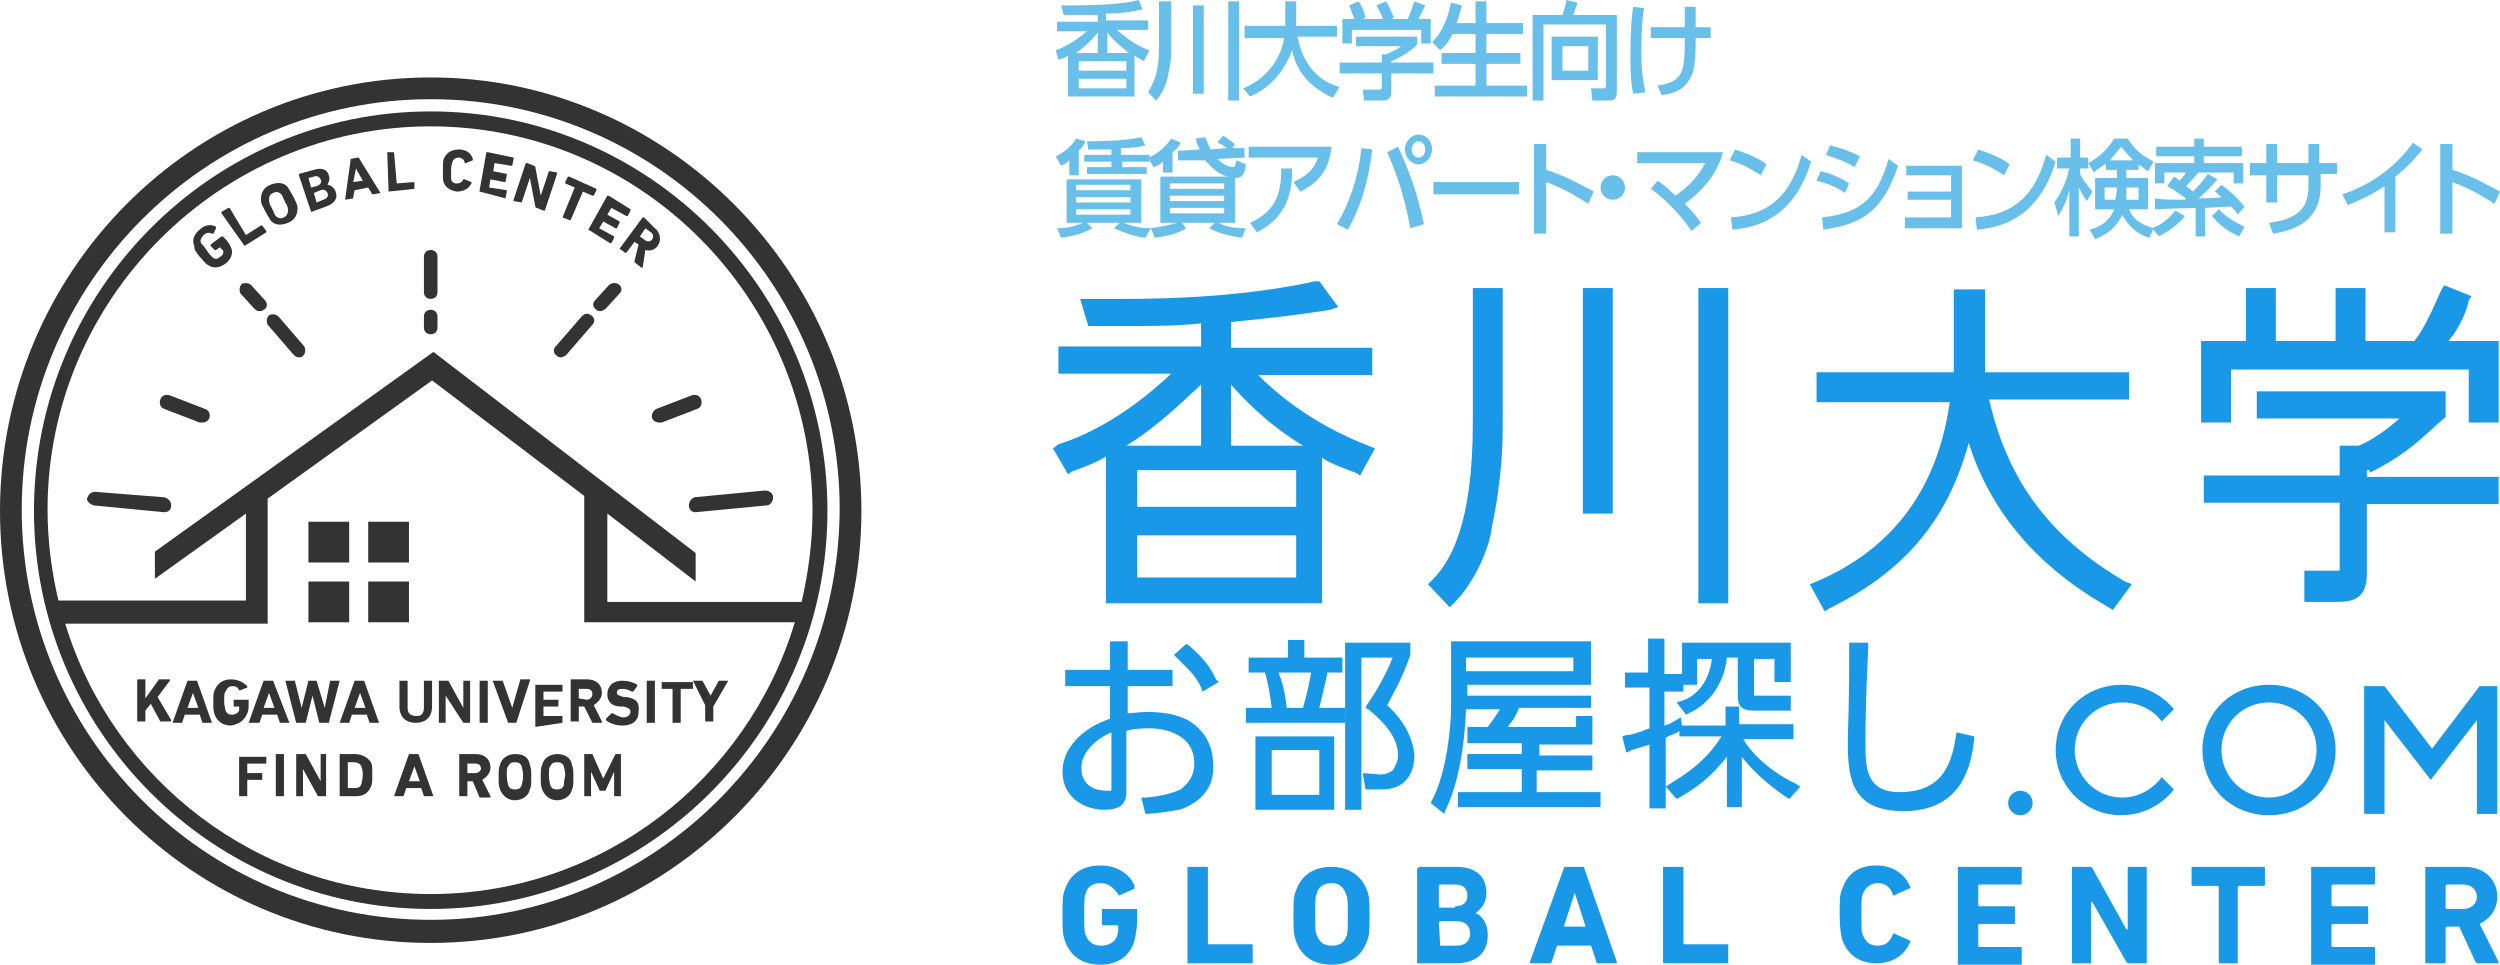 <?xml version="1.0" encoding="utf-8"?>
<!-- Generator: Adobe Illustrator 24.0.3, SVG Export Plug-In . SVG Version: 6.00 Build 0)  -->
<svg version="1.1" id="レイヤー_1" xmlns="http://www.w3.org/2000/svg" xmlns:xlink="http://www.w3.org/1999/xlink" x="0px"
	 y="0px" viewBox="0 0 184 71" style="enable-background:new 0 0 184 71;" xml:space="preserve">
<style type="text/css">
	.st0{fill:#1898E6;}
	.st1{fill:#333333;}
	.st2{fill:#67BFEA;}
</style>
<g>
	<g>
		<g>
			<path class="st0" d="M92.6,27.6h8.4v-2H90.6v-1.9c3.1-0.3,5.5-0.6,7.3-0.9l0.6-0.2l-1.4-1.9h-0.3c-5,1.1-10.3,1.3-14.2,1.3
				c-0.9,0-1.6,0-2.3,0h-0.8l0.6,2h0.8c0.6,0,0.9,0,1.6,0c2,0,4.1,0,5.9-0.2v1.7H77.9v2h8.3c-3.6,3.4-6.7,4.7-8.3,5.2L77.5,33
				l1.1,1.9l0.3-0.2c0.8-0.3,1.7-0.6,2.5-1.1v10.8h15.9V33.7c0.8,0.5,1.7,0.8,2.5,1.1l0.3,0.2l1.1-2l-0.5-0.2
				C96.3,31.1,93.7,28.7,92.6,27.6z M82.9,32.8c2.3-1.4,4.2-3.3,5.5-4.5v4.5L82.9,32.8z M95.4,39.4v3.1H83.7v-3.1H95.4z M83.7,37.3
				v-2.7h11.7v2.7H83.7z M90.6,32.8v-4.5c0.8,0.9,2.5,2.8,5.3,4.5L90.6,32.8z"/>
		</g>
		<g>
			<path class="st0" d="M108.4,31.1c0,7.4-1.6,10.2-3,11.6l-0.3,0.3l1.6,1.7l0.3-0.3c1.7-1.7,2.7-4.4,2.8-5.6
				c0.8-3.8,0.8-6.4,0.8-7.7v-9.9h-2.2V31.1z"/>
		</g>
		<g>
			<rect x="116.5" y="21.2" class="st0" width="2.2" height="16.6"/>
		</g>
		<g>
			<rect x="125" y="21.2" class="st0" width="2.2" height="23.2"/>
		</g>
		<g>
			<path class="st0" d="M146.4,29.4h10.3v-2h-10.6v-6.1h-2.3v6.1h-10.1v2.2h9.8c-0.9,6.4-4.2,10.8-9.8,13.2l-0.5,0.2l1.1,2l0.3-0.2
				c5.5-2.7,8.7-6.4,10.3-12.2c2.2,7,7.5,10.5,10.3,12.1l0.3,0.2l1.4-1.9l-0.5-0.2C151.1,39.7,147.8,35.6,146.4,29.4z"/>
		</g>
		<g>
			<path class="st0" d="M181.7,22.1l0.2-0.3l-2-0.8l-0.2,0.3c-0.5,1.1-1.2,2.8-2,3.8h-3.6v-3.9h-2.2v3.9h-4.4v-3.9h-2.2v3.9h-3.3v6
				h2.2v-3.9h17.5v3.9h2.2v-6h-3.7C181,24.2,181.6,22.8,181.7,22.1z"/>
		</g>
		<g>
			<path class="st0" d="M174.4,34.8c2.2-1.1,3.3-2,5-3.6l0.6-0.5v-1.9h-13.9v2h10.5c-0.9,0.8-2,1.6-3,2h-1.4v2.2h-10v2h10v4.7
				c0,0.2,0,0.3,0,0.3s-0.3,0-0.6,0h-2v2.3h2.3c0.9,0,2.3,0,2.3-2v-5.2h9.7v-2h-9.7v-0.5H174.4z"/>
		</g>
		<g>
			<path class="st0" d="M88,53.4c-0.8-0.7-2.1-1-3.5-1c-0.7,0-1.2,0.1-1.5,0.1v-2h3.3v-1.2H83v-2.1h-1.3v2.1h-3.3v1.2h3.3v2.4
				c-2.1,0.7-3.5,2.2-3.5,3.9c0,1.9,1.6,2.8,3.1,2.8c1.1,0,1.6-0.4,1.6-1.3v-4.5c0.3-0.1,0.8-0.2,1.7-0.2c0.2,0,3.3,0,3.3,2.6
				c0,1.2-0.8,1.7-1,1.9c-0.7,0.3-1.4,0.5-2.6,0.6h-0.3l0.3,1.2h0.2c1.2-0.1,1.7-0.2,2.2-0.3h0.1c0.9-0.3,2.5-1.1,2.5-3.1
				C89.3,55,88.8,54.1,88,53.4z M81.8,53.9v4.2c0,0.1,0,0.1-0.3,0.1c-1.4,0-1.9-0.8-1.9-1.6C79.5,55.5,80.6,54.4,81.8,53.9z"/>
		</g>
		<g>
			<path class="st0" d="M87.5,47.5l-0.2-0.1l-0.9,0.8l0.2,0.2c0.8,0.8,1.4,1.3,1.8,2.2l0.1,0.3l1.2-0.7L89.5,50
				C89,48.9,88.4,48.3,87.5,47.5z"/>
		</g>
		<g>
			<path class="st0" d="M102.1,51.9c0.3-0.6,1.1-1.9,1.7-3.7v-0.9H99v12.3h1.2V48.4h2.3c-0.6,1.5-1.3,2.6-1.9,3.5l-0.1,0.2l0.2,0.1
				c1,0.8,2.2,2,2.2,3.4c0,0.4-0.2,0.8-0.4,1.1c-0.3,0.2-0.5,0.3-0.9,0.3l-1.3-0.1l0.2,1.2h1.2c2.3,0,2.4-2,2.4-2.5
				C104,54.3,103.3,53,102.1,51.9z"/>
		</g>
		<g>
			<path class="st0" d="M97.7,49.5h1.1v-1.1H96v-1.3h-1.2v1.3h-2.9v1.1h1.2c0.3,1,0.4,1.9,0.5,2.6h-1.9v1.1h7.3v-1.1h-1.9
				C97.4,50.8,97.6,50.1,97.7,49.5z M94.1,49.5h2.4c-0.1,0.6-0.3,1.6-0.6,2.6h-1.2C94.6,50.9,94.3,50,94.1,49.5z"/>
		</g>
		<g>
			<path class="st0" d="M92.4,59.6h5.8v-5.4h-5.8V59.6z M97.1,55.2v3.3h-3.5v-3.3H97.1z"/>
		</g>
		<g>
			<path class="st0" d="M113.3,56.7h3.9v-1.1h-3.9v-0.8h3.9v-2.1H116v0.8h-5c0-0.1,0.1-0.1,0.1-0.2c0.3-0.3,0.5-0.7,0.7-1.2h5.3
				v-0.9h-9.1v-0.8h9.1v-3.2h-10.3V52c0,1.4-0.3,4.8-1.4,6.9l-0.1,0.2l1,0.8l0.1-0.3c0.9-1.8,1.4-4.6,1.5-7.4h2.5
				c-0.2,0.3-0.5,0.8-0.9,1.3H108v1.2h4v0.8h-4v1.1h4v1.7h-4.7v1.1h10.5v-1.1h-4.7v-1.6H113.3z M107.9,49.4v-1h7.9v1H107.9z"/>
		</g>
		<g>
			<path class="st0" d="M128.3,54.4h3.7v-1.1h-4V52H127v1.4h-3.2l-0.1-0.6l-0.5,0.3c-0.2,0.1-0.3,0.2-0.7,0.3v-2.5h1.4v-0.5h1v-1.9
				h1.1c-0.3,2.3-1.8,3-2.3,3.1l-0.3,0.1l0.7,0.9l0.2-0.1c2.1-1,2.7-3,2.8-4.1h0.8v2.9c0,1,0.8,1,1.2,1h2.7v-1.1h-2.5
				c-0.1,0-0.2,0-0.2,0s0-0.1,0-0.2v-2.5h1.5v1.7h1.2v-2.9h-8v2.3h-1.3V47h-1.2v2.5h-1.7v1.1h1.8v3c-1,0.4-1.4,0.5-1.7,0.5l-0.3,0.1
				l0.3,1.2l0.4-0.2c0.3-0.1,0.7-0.2,1.3-0.4v4.7h1.2v-5.2c0.5-0.3,0.8-0.3,1-0.5v0.4h3.1c-1.3,2.1-3.2,3.1-3.8,3.5l-0.3,0.2
				l0.8,0.9l0.2-0.1c1.4-0.8,2.4-1.6,3.5-3v3.7h1.1v-3.7c0.6,0.8,1.7,1.9,3.3,3l0.2,0.1l0.8-0.9l-0.3-0.2
				C129.9,56.6,128.7,55.1,128.3,54.4z"/>
		</g>
		<g>
			<path class="st0" d="M144,53.9c-0.3,2-0.8,4.4-4.2,4.4c-2.5,0-2.5-1.9-2.5-3.6c0-1.1,0-2.8,0.2-7.1v-0.3h-1.4v0.3
				c0,0.3,0,1.1,0,1.9c0,1.7-0.1,4.5-0.1,5.2c0,2.6,0.3,5,4.1,5c4.4,0,5-3.5,5.2-5.3v-0.2L144,53.9L144,53.9z"/>
		</g>
		<g>
			<g>
				<path class="st0" d="M147.8,59.1c0-0.5,0.4-0.9,0.9-0.9c0.5,0,0.9,0.4,0.9,0.9s-0.4,0.9-0.9,0.9C148.2,60,147.8,59.6,147.8,59.1
					z"/>
			</g>
			<g>
				<path class="st0" d="M151.3,55.2c0-2.7,2.1-4.8,4.9-4.8c2.5,0,3.8,1.8,3.8,1.8l-0.9,0.9c0,0-0.9-1.4-2.9-1.4
					c-1.9,0-3.5,1.5-3.5,3.5c0,1.9,1.5,3.5,3.5,3.5c1.9,0,2.9-1.5,2.9-1.5l0.9,0.9c0,0-1.3,1.9-3.9,1.9
					C153.5,60,151.3,57.9,151.3,55.2z"/>
			</g>
			<g>
				<path class="st0" d="M162.1,55.2c0-2.7,2.1-4.8,4.9-4.8s4.9,2.1,4.9,4.8S169.8,60,167,60S162.1,57.9,162.1,55.2z M170.5,55.2
					c0-1.9-1.5-3.5-3.5-3.5c-1.9,0-3.5,1.5-3.5,3.5c0,1.9,1.5,3.5,3.5,3.5C168.9,58.7,170.5,57.1,170.5,55.2z"/>
			</g>
			<g>
				<path class="st0" d="M174.2,50.5h1.3l3.5,4.6l3.5-4.6h1.3v9.4h-1.5V53l-3.4,4.4l-3.4-4.4v6.9h-1.5V50.5z"/>
			</g>
		</g>
	</g>
	<g>
		<g>
			<path class="st0" d="M78.2,67.3c0-1.1,0-1.4,0.2-1.9c0.4-1.1,1.3-1.7,2.6-1.7c1.3,0,2.2,0.7,2.5,1.5c0,0.1,0,0.1,0,0.2l-1.1,0.5
				c-0.1,0-0.1,0-0.1-0.1C81.9,65.3,81.6,65,81,65c-0.6,0-1,0.3-1.1,0.8c-0.1,0.2-0.1,0.6-0.1,1.5s0,1.3,0.1,1.5
				c0.2,0.5,0.5,0.8,1.2,0.8c0.5,0,1-0.3,1.1-0.7c0.1-0.2,0.1-0.4,0.1-0.7c0,0,0-0.1-0.1-0.1h-1c-0.1,0-0.1,0-0.1-0.1v-1
				c0-0.1,0-0.1,0.1-0.1h2.4c0.1,0,0.1,0,0.1,0.1v0.6c0,0.6-0.1,1.2-0.2,1.6C83.2,70.4,82.2,71,81,71c-1.3,0-2.2-0.6-2.6-1.7
				C78.2,68.8,78.2,68.4,78.2,67.3z"/>
		</g>
		<g>
			<path class="st0" d="M87.4,63.9c0-0.1,0-0.1,0.1-0.1h1.3c0.1,0,0.1,0,0.1,0.1v5.5c0,0,0,0.1,0.1,0.1h3.1c0.1,0,0.1,0,0.1,0.1v1.2
				c0,0.1,0,0.1-0.1,0.1h-4.6c-0.1,0-0.1,0-0.1-0.1V63.9z"/>
		</g>
		<g>
			<path class="st0" d="M95.4,69.3c-0.2-0.5-0.2-0.9-0.2-1.9c0-1.1,0-1.4,0.2-1.9c0.4-1.1,1.3-1.7,2.6-1.7c1.2,0,2.2,0.6,2.6,1.7
				c0.2,0.5,0.2,0.9,0.2,1.9c0,1.1,0,1.4-0.2,1.9c-0.4,1.1-1.3,1.7-2.6,1.7C96.7,71,95.8,70.4,95.4,69.3z M99.1,68.9
				c0.1-0.2,0.1-0.6,0.1-1.5s0-1.3-0.1-1.5C98.9,65.3,98.6,65,98,65c-0.6,0-1,0.3-1.1,0.8c-0.1,0.2-0.1,0.6-0.1,1.5s0,1.3,0.1,1.5
				c0.2,0.5,0.5,0.8,1.1,0.8C98.6,69.6,98.9,69.4,99.1,68.9z"/>
		</g>
		<g>
			<path class="st0" d="M104.4,63.9c0-0.1,0-0.1,0.1-0.1h2.7c1.5,0,2.2,0.8,2.2,1.9c0,0.8-0.4,1.2-0.8,1.5v0
				c0.5,0.2,0.9,0.8,0.9,1.6c0,1.4-0.9,2.1-2.4,2.1h-2.7c-0.1,0-0.1,0-0.1-0.1V63.9z M107.1,66.7c0.6,0,0.9-0.3,0.9-0.8
				s-0.3-0.8-0.9-0.8H106c0,0-0.1,0-0.1,0.1v1.5c0,0,0,0.1,0.1,0.1H107.1z M106,69.6h1.2c0.6,0,1-0.3,1-0.9c0-0.5-0.3-0.9-1-0.9H106
				c0,0-0.1,0-0.1,0.1L106,69.6C106,69.6,106,69.6,106,69.6z"/>
		</g>
		<g>
			<path class="st0" d="M115.1,63.9c0-0.1,0.1-0.1,0.1-0.1h1.3c0.1,0,0.1,0,0.1,0.1l2.4,6.9c0,0.1,0,0.1-0.1,0.1h-1.3
				c-0.1,0-0.1,0-0.1-0.1l-0.4-1.2h-2.5l-0.4,1.2c0,0.1-0.1,0.1-0.1,0.1h-1.4c-0.1,0-0.1,0-0.1-0.1L115.1,63.9z M116.7,68.2
				l-0.8-2.5h0l-0.8,2.5H116.7z"/>
		</g>
		<g>
			<path class="st0" d="M122.4,63.9c0-0.1,0-0.1,0.1-0.1h1.3c0.1,0,0.1,0,0.1,0.1v5.5c0,0,0,0.1,0.1,0.1h3.1c0.1,0,0.1,0,0.1,0.1
				v1.2c0,0.1,0,0.1-0.1,0.1h-4.6c-0.1,0-0.1,0-0.1-0.1V63.9z"/>
		</g>
		<g>
			<path class="st0" d="M135.4,67.3c0-1.1,0-1.5,0.2-1.9c0.4-1.2,1.3-1.7,2.5-1.7c1.2,0,2.1,0.6,2.5,1.6c0,0.1,0,0.1-0.1,0.1
				l-1.1,0.5c-0.1,0-0.1,0-0.1-0.1c-0.2-0.5-0.5-0.8-1.1-0.8c-0.5,0-0.9,0.3-1.1,0.8c-0.1,0.3-0.1,0.5-0.1,1.5c0,1,0,1.3,0.1,1.5
				c0.2,0.5,0.5,0.8,1.1,0.8c0.6,0,0.9-0.3,1.1-0.8c0-0.1,0.1-0.1,0.1-0.1l1.1,0.5c0.1,0,0.1,0.1,0.1,0.1c-0.4,1-1.3,1.6-2.5,1.6
				c-1.2,0-2.1-0.6-2.5-1.7C135.5,68.8,135.4,68.4,135.4,67.3z"/>
		</g>
		<g>
			<path class="st0" d="M144.1,63.9c0-0.1,0-0.1,0.1-0.1h4.5c0.1,0,0.1,0,0.1,0.1V65c0,0.1,0,0.1-0.1,0.1h-3c0,0-0.1,0-0.1,0.1v1.4
				c0,0,0,0.1,0.1,0.1h2.5c0.1,0,0.1,0,0.1,0.1v1.1c0,0.1,0,0.1-0.1,0.1h-2.5c0,0-0.1,0-0.1,0.1v1.5c0,0,0,0.1,0.1,0.1h3
				c0.1,0,0.1,0,0.1,0.1v1.1c0,0.1,0,0.1-0.1,0.1h-4.5c-0.1,0-0.1,0-0.1-0.1V63.9z"/>
		</g>
		<g>
			<path class="st0" d="M152.5,63.9c0-0.1,0-0.1,0.1-0.1h1.2c0.1,0,0.1,0,0.2,0.1l2.5,4.5h0.1v-4.5c0-0.1,0-0.1,0.1-0.1h1.2
				c0.1,0,0.1,0,0.1,0.1v6.9c0,0.1,0,0.1-0.1,0.1h-1.2c-0.1,0-0.1,0-0.2-0.1l-2.5-4.4h-0.1v4.4c0,0.1,0,0.1-0.1,0.1h-1.2
				c-0.1,0-0.1,0-0.1-0.1V63.9z"/>
		</g>
		<g>
			<path class="st0" d="M163.4,70.9c-0.1,0-0.1,0-0.1-0.1v-5.5c0,0,0-0.1-0.1-0.1h-1.8c-0.1,0-0.1,0-0.1-0.1v-1.2
				c0-0.1,0-0.1,0.1-0.1h5.2c0.1,0,0.1,0,0.1,0.1v1.2c0,0.1,0,0.1-0.1,0.1h-1.8c0,0-0.1,0-0.1,0.1v5.5c0,0.1,0,0.1-0.1,0.1H163.4z"
				/>
		</g>
		<g>
			<path class="st0" d="M170.1,63.9c0-0.1,0-0.1,0.1-0.1h4.5c0.1,0,0.1,0,0.1,0.1V65c0,0.1,0,0.1-0.1,0.1h-3c0,0-0.1,0-0.1,0.1v1.4
				c0,0,0,0.1,0.1,0.1h2.5c0.1,0,0.1,0,0.1,0.1v1.1c0,0.1,0,0.1-0.1,0.1h-2.5c0,0-0.1,0-0.1,0.1v1.5c0,0,0,0.1,0.1,0.1h3
				c0.1,0,0.1,0,0.1,0.1v1.1c0,0.1,0,0.1-0.1,0.1h-4.5c-0.1,0-0.1,0-0.1-0.1V63.9z"/>
		</g>
		<g>
			<path class="st0" d="M182.4,70.9c-0.1,0-0.1,0-0.2-0.1l-1.2-2.6h-0.9c0,0-0.1,0-0.1,0.1v2.5c0,0.1,0,0.1-0.1,0.1h-1.3
				c-0.1,0-0.1,0-0.1-0.1v-6.9c0-0.1,0-0.1,0.1-0.1h2.8c1.4,0,2.4,0.9,2.4,2.2c0,0.9-0.5,1.6-1.3,2l1.4,2.8c0,0.1,0,0.1-0.1,0.1
				H182.4z M182.3,66c0-0.5-0.4-0.9-1-0.9h-1.2c0,0-0.1,0-0.1,0.1v1.6c0,0,0,0.1,0.1,0.1h1.2C181.9,66.9,182.3,66.5,182.3,66z"/>
		</g>
	</g>
	<g>
		<g>
			<g>
				<rect x="22.7" y="38.4" class="st1" width="3" height="3"/>
			</g>
			<g>
				<rect x="27.1" y="38.4" class="st1" width="3" height="3"/>
			</g>
			<g>
				<rect x="22.7" y="42.8" class="st1" width="3" height="3"/>
			</g>
			<g>
				<rect x="27.1" y="42.8" class="st1" width="3" height="3"/>
			</g>
			<g>
				<path class="st1" d="M31.7,5.7C14.2,5.7,0,20,0,37.6s14.2,31.8,31.7,31.8c17.5,0,31.7-14.3,31.7-31.8S49.1,5.7,31.7,5.7z
					 M31.7,67.7c-16.6,0-30.1-13.5-30.1-30.2c0-16.6,13.5-30.2,30.1-30.2c16.6,0,30.1,13.5,30.1,30.2C61.7,54.2,48.2,67.7,31.7,67.7
					z"/>
			</g>
			<g>
				<path class="st1" d="M14.7,18.9c0.3,0.3,0.4,0.5,0.6,0.6c0.4,0.3,0.9,0.2,1.3-0.1c0.4-0.3,0.6-0.8,0.4-1.2
					c-0.1-0.2-0.2-0.4-0.4-0.6l-0.2-0.2c0,0,0,0-0.1,0l-0.8,0.6c0,0,0,0,0,0.1l0.3,0.3c0,0,0,0,0.1,0l0.3-0.2c0,0,0,0,0,0
					c0.1,0.1,0.1,0.2,0.2,0.2c0.1,0.2,0,0.4-0.2,0.5c-0.2,0.2-0.4,0.2-0.6,0c-0.1-0.1-0.2-0.2-0.4-0.5s-0.3-0.4-0.4-0.5
					c-0.1-0.2,0-0.4,0.2-0.6c0.2-0.2,0.4-0.2,0.6-0.1c0,0,0,0,0.1,0l0.2-0.4c0,0,0,0,0-0.1c-0.3-0.2-0.8-0.2-1.2,0.2
					c-0.4,0.3-0.6,0.8-0.4,1.2C14.3,18.4,14.4,18.5,14.7,18.9z"/>
			</g>
			<g>
				<path class="st1" d="M18,18.1l1.6-1c0,0,0,0,0-0.1l-0.3-0.4c0,0,0,0-0.1,0l-1.1,0.7c0,0,0,0,0,0l-1.2-2c0,0,0,0-0.1,0l-0.5,0.3
					c0,0,0,0,0,0.1L18,18.1C18,18.1,18,18.1,18,18.1z"/>
			</g>
			<g>
				<path class="st1" d="M19.5,15.5c0.2,0.4,0.3,0.5,0.4,0.7c0.3,0.4,0.8,0.4,1.3,0.2c0.5-0.2,0.7-0.6,0.7-1.1
					c0-0.2-0.1-0.4-0.3-0.8c-0.2-0.4-0.3-0.5-0.4-0.7c-0.3-0.4-0.8-0.4-1.3-0.2c-0.5,0.2-0.7,0.6-0.7,1.1
					C19.2,15,19.3,15.1,19.5,15.5z M20.1,14.2c0.2-0.1,0.4-0.1,0.6,0.1c0.1,0.1,0.1,0.2,0.3,0.6c0.2,0.3,0.2,0.5,0.2,0.6
					c0,0.2-0.1,0.4-0.3,0.5c-0.2,0.1-0.4,0.1-0.6-0.1c-0.1-0.1-0.1-0.2-0.3-0.6c-0.2-0.3-0.2-0.5-0.2-0.6
					C19.8,14.4,19.9,14.3,20.1,14.2z"/>
			</g>
			<g>
				<path class="st1" d="M22.9,15.6l1.1-0.4c0.6-0.2,0.9-0.6,0.7-1.1c-0.1-0.3-0.4-0.5-0.6-0.5l0,0c0.1-0.2,0.2-0.4,0.1-0.7
					c-0.1-0.4-0.5-0.6-1.1-0.4L22,12.8c0,0,0,0,0,0.1L22.9,15.6C22.9,15.6,22.9,15.6,22.9,15.6z M24.1,14.2c0.1,0.2,0,0.4-0.3,0.5
					l-0.5,0.2c0,0,0,0,0,0l-0.2-0.7c0,0,0,0,0,0l0.5-0.2C23.8,13.9,24,14,24.1,14.2z M22.7,13.1l0.4-0.1c0.2-0.1,0.4,0,0.5,0.2
					c0.1,0.2,0,0.4-0.3,0.5l-0.4,0.1c0,0,0,0,0,0L22.7,13.1C22.7,13.1,22.7,13.1,22.7,13.1z"/>
			</g>
			<g>
				<path class="st1" d="M25.4,14.7l0.6-0.1c0,0,0,0,0-0.1l0.1-0.5l1-0.2l0.3,0.5c0,0,0,0,0.1,0l0.5-0.1c0,0,0,0,0,0l-1.6-2.6
					c0,0,0,0-0.1,0l-0.5,0.1c0,0,0,0,0,0.1L25.4,14.7C25.4,14.7,25.4,14.7,25.4,14.7z M26.2,12.4L26.2,12.4l0.5,0.9l-0.7,0.1
					L26.2,12.4z"/>
			</g>
			<g>
				<path class="st1" d="M28.6,14.1l1.9-0.2c0,0,0,0,0,0l0-0.5c0,0,0,0,0,0l-1.3,0.1c0,0,0,0,0,0L29,11.2c0,0,0,0,0,0l-0.5,0
					c0,0,0,0,0,0L28.6,14.1C28.6,14.1,28.6,14.1,28.6,14.1z"/>
			</g>
			<g>
				<path class="st1" d="M33.6,14.1c0.5,0,0.9-0.2,1.1-0.6c0,0,0,0,0-0.1l-0.5-0.2c0,0,0,0-0.1,0c-0.1,0.2-0.2,0.3-0.5,0.3
					c-0.2,0-0.4-0.1-0.4-0.4c0-0.1,0-0.2,0-0.6c0-0.4,0.1-0.5,0.1-0.6c0.1-0.2,0.2-0.3,0.5-0.3c0.2,0,0.4,0.2,0.4,0.4c0,0,0,0,0.1,0
					l0.5-0.2c0,0,0,0,0-0.1c-0.1-0.4-0.5-0.7-1-0.7c-0.5,0-0.9,0.2-1.1,0.6c-0.1,0.2-0.1,0.3-0.1,0.8c0,0.5,0,0.6,0,0.8
					C32.7,13.8,33.1,14,33.6,14.1z"/>
			</g>
			<g>
				<path class="st1" d="M37.2,14.6C37.2,14.6,37.2,14.6,37.2,14.6l0.1-0.5c0,0,0,0,0-0.1L36,13.8c0,0,0,0,0,0l0.1-0.6c0,0,0,0,0,0
					l1,0.2c0,0,0,0,0.1,0l0.1-0.5c0,0,0,0,0-0.1l-1-0.2c0,0,0,0,0,0l0.1-0.6c0,0,0,0,0,0l1.2,0.2c0,0,0,0,0.1,0l0.1-0.5
					c0,0,0,0,0-0.1l-1.9-0.4c0,0,0,0-0.1,0l-0.5,2.8c0,0,0,0,0,0.1L37.2,14.6z"/>
			</g>
			<g>
				<path class="st1" d="M38.4,14.9C38.4,14.9,38.5,14.9,38.4,14.9l0.6-1.8l0,0l0.4,2.1c0,0,0,0.1,0.1,0.1l0.5,0.2c0,0,0,0,0.1,0
					l0.9-2.7c0,0,0,0,0-0.1l-0.5-0.1c0,0,0,0-0.1,0l-0.6,1.8l0,0l-0.4-2.1c0,0,0-0.1-0.1-0.1l-0.5-0.2c0,0,0,0-0.1,0l-0.9,2.7
					c0,0,0,0,0,0.1L38.4,14.9z"/>
			</g>
			<g>
				<path class="st1" d="M41.4,16l0.5,0.2c0,0,0,0,0.1,0l0.9-2.1c0,0,0,0,0,0l0.7,0.3c0,0,0,0,0.1,0l0.2-0.4c0,0,0,0,0-0.1l-2-0.9
					c0,0,0,0-0.1,0l-0.2,0.4c0,0,0,0,0,0.1l0.7,0.3c0,0,0,0,0,0L41.4,16C41.4,16,41.4,16,41.4,16z"/>
			</g>
			<g>
				<path class="st1" d="M43.3,16.9l1.6,1c0,0,0,0,0.1,0l0.2-0.4c0,0,0,0,0-0.1l-1.1-0.6c0,0,0,0,0,0l0.3-0.5c0,0,0,0,0,0l0.9,0.5
					c0,0,0,0,0.1,0l0.2-0.4c0,0,0,0,0-0.1l-0.9-0.5c0,0,0,0,0,0l0.3-0.5c0,0,0,0,0,0l1.1,0.6c0,0,0,0,0.1,0l0.2-0.4c0,0,0,0,0-0.1
					l-1.6-1c0,0,0,0-0.1,0L43.3,16.9C43.3,16.9,43.3,16.9,43.3,16.9z"/>
			</g>
			<g>
				<path class="st1" d="M45.6,18.3l0.4,0.3c0,0,0,0,0.1,0l0.6-0.8c0,0,0,0,0,0l0.3,0.2l-0.3,1.2c0,0,0,0.1,0,0.1l0.5,0.4
					c0,0,0.1,0,0.1,0l0.2-1.3c0.3,0.1,0.7,0,0.9-0.3c0.3-0.4,0.2-1-0.2-1.3L47.4,16c0,0,0,0-0.1,0L45.6,18.3
					C45.6,18.3,45.6,18.3,45.6,18.3z M47.5,16.8C47.5,16.8,47.5,16.8,47.5,16.8l0.4,0.3c0.2,0.1,0.2,0.4,0.1,0.5
					c-0.1,0.2-0.3,0.2-0.5,0.1l-0.4-0.3c0,0,0,0,0,0L47.5,16.8z"/>
			</g>
			<g>
				<path class="st1" d="M6.9,37.2l5.2,0.5c0,0,0,0,0,0c0.3,0,0.5-0.2,0.5-0.5c0-0.3-0.2-0.5-0.5-0.6L7,36.2c-0.3,0-0.5,0.2-0.6,0.5
					C6.4,36.9,6.6,37.1,6.9,37.2z"/>
			</g>
			<g>
				<path class="st1" d="M19.5,22.1l-1-1.1c-0.2-0.2-0.5-0.2-0.7-0.1c-0.2,0.2-0.2,0.5-0.1,0.7l1,1.1c0.1,0.1,0.2,0.2,0.4,0.2
					c0.1,0,0.2,0,0.3-0.1C19.7,22.7,19.7,22.3,19.5,22.1z"/>
			</g>
			<g>
				<path class="st1" d="M20.5,23.3c-0.2-0.2-0.5-0.2-0.7-0.1c-0.2,0.2-0.2,0.5-0.1,0.7l1.9,2.2c0.1,0.1,0.2,0.2,0.4,0.2
					c0.1,0,0.2,0,0.3-0.1c0.2-0.2,0.2-0.5,0.1-0.7L20.5,23.3z"/>
			</g>
			<g>
				<path class="st1" d="M12.1,30.1l2.6,1c0.1,0,0.1,0,0.2,0c0.2,0,0.4-0.1,0.5-0.3c0.1-0.3,0-0.6-0.3-0.7l-2.6-1
					c-0.3-0.1-0.6,0-0.7,0.3C11.7,29.7,11.8,30,12.1,30.1z"/>
			</g>
			<g>
				<path class="st1" d="M31.7,24.6c0.3,0,0.5-0.2,0.5-0.5v-0.8c0-0.3-0.2-0.5-0.5-0.5s-0.5,0.2-0.5,0.5v0.8
					C31.2,24.4,31.4,24.6,31.7,24.6z"/>
			</g>
			<g>
				<path class="st1" d="M31.7,22c0.3,0,0.5-0.2,0.5-0.5v-2.6c0-0.3-0.2-0.5-0.5-0.5s-0.5,0.2-0.5,0.5v2.6
					C31.2,21.8,31.4,22,31.7,22z"/>
			</g>
			<g>
				<path class="st1" d="M50.7,37.2c0,0.3,0.2,0.5,0.5,0.5c0,0,0,0,0,0l5.2-0.5c0.3,0,0.5-0.3,0.5-0.6c0-0.3-0.3-0.5-0.6-0.5
					l-5.2,0.5C50.9,36.7,50.7,36.9,50.7,37.2z"/>
			</g>
			<g>
				<path class="st1" d="M44.8,21l-1,1.1c-0.2,0.2-0.2,0.5,0.1,0.7c0.1,0.1,0.2,0.1,0.3,0.1c0.1,0,0.3-0.1,0.4-0.2l1-1.1
					c0.2-0.2,0.2-0.5-0.1-0.7C45.3,20.8,45,20.8,44.8,21z"/>
			</g>
			<g>
				<path class="st1" d="M42.8,23.3l-1.9,2.2c-0.2,0.2-0.2,0.5,0.1,0.7c0.1,0.1,0.2,0.1,0.3,0.1c0.1,0,0.3-0.1,0.4-0.2l1.9-2.2
					c0.2-0.2,0.2-0.5-0.1-0.7S43,23.1,42.8,23.3z"/>
			</g>
			<g>
				<path class="st1" d="M48,30.8c0.1,0.2,0.3,0.3,0.5,0.3c0.1,0,0.1,0,0.2,0l2.6-1c0.3-0.1,0.4-0.4,0.3-0.7
					c-0.1-0.3-0.4-0.4-0.7-0.3l-2.6,1C48.1,30.2,47.9,30.5,48,30.8z"/>
			</g>
			<g>
				<path class="st1" d="M11.6,51.3l0.9-1.2c0,0,0-0.1,0-0.1h-0.7c0,0-0.1,0-0.1,0l-1,1.4v-1.4c0,0,0,0,0,0h-0.6c0,0,0,0,0,0v3.1
					c0,0,0,0,0,0h0.6c0,0,0,0,0,0v-0.8l0.4-0.5l0.7,1.3c0,0,0,0,0.1,0h0.7c0,0,0,0,0-0.1L11.6,51.3z"/>
			</g>
			<g>
				<path class="st1" d="M14.5,50.1h-0.6c0,0-0.1,0-0.1,0l-1.1,3.1c0,0,0,0,0,0h0.6c0,0,0.1,0,0.1,0l0.2-0.6h1.1l0.2,0.6
					c0,0,0,0,0.1,0h0.6c0,0,0,0,0,0L14.5,50.1C14.6,50.1,14.5,50.1,14.5,50.1z M13.8,52.1l0.4-1.1h0l0.4,1.1H13.8z"/>
			</g>
			<g>
				<path class="st1" d="M18.2,52.5c0.1-0.2,0.1-0.4,0.1-0.7v-0.3c0,0,0,0,0,0h-1.1c0,0,0,0,0,0V52c0,0,0,0,0,0h0.4c0,0,0,0,0,0
					c0,0.1,0,0.2,0,0.3c-0.1,0.2-0.3,0.3-0.5,0.3c-0.3,0-0.4-0.1-0.5-0.3c0-0.1-0.1-0.3-0.1-0.7c0-0.4,0-0.6,0.1-0.7
					c0.1-0.2,0.2-0.4,0.5-0.4c0.3,0,0.4,0.1,0.5,0.3c0,0,0,0,0.1,0l0.5-0.2c0,0,0,0,0-0.1C18,50.3,17.6,50,17,50
					c-0.6,0-1,0.3-1.2,0.8c-0.1,0.2-0.1,0.4-0.1,0.9c0,0.5,0,0.6,0.1,0.9c0.2,0.5,0.6,0.8,1.2,0.8C17.6,53.3,18,53,18.2,52.5z"/>
			</g>
			<g>
				<path class="st1" d="M20.1,50.1h-0.6c0,0-0.1,0-0.1,0l-1.1,3.1c0,0,0,0,0,0H19c0,0,0.1,0,0.1,0l0.2-0.6h1.1l0.2,0.6
					c0,0,0,0,0.1,0h0.6c0,0,0,0,0,0L20.1,50.1C20.2,50.1,20.1,50.1,20.1,50.1z M19.4,52.1l0.4-1.1h0l0.4,1.1H19.4z"/>
			</g>
			<g>
				<path class="st1" d="M25,50.1h-0.6c0,0-0.1,0-0.1,0l-0.4,2h0l-0.6-2c0,0,0,0-0.1,0h-0.4c0,0-0.1,0-0.1,0l-0.5,2h0l-0.5-2
					c0,0,0,0-0.1,0h-0.6c0,0,0,0,0,0l0.8,3.1c0,0,0,0,0.1,0h0.5c0,0,0.1,0,0.1,0l0.5-2h0l0.5,2c0,0,0,0,0.1,0h0.5c0,0,0.1,0,0.1,0
					L25,50.1C25.1,50.1,25.1,50.1,25,50.1z"/>
			</g>
			<g>
				<path class="st1" d="M26.8,50.1h-0.6c0,0-0.1,0-0.1,0L25,53.2c0,0,0,0,0,0h0.6c0,0,0.1,0,0.1,0l0.2-0.6H27l0.2,0.6
					c0,0,0,0,0.1,0h0.6c0,0,0,0,0,0L26.8,50.1C26.8,50.1,26.8,50.1,26.8,50.1z M26.1,52.1l0.4-1.1h0l0.4,1.1H26.1z"/>
			</g>
			<g>
				<path class="st1" d="M30,52.1v-2c0,0,0,0,0,0h-0.6c0,0,0,0,0,0v1.9c0,0.8,0.5,1.2,1.2,1.2c0.7,0,1.2-0.4,1.2-1.2v-1.9
					c0,0,0,0,0,0h-0.6c0,0,0,0,0,0v2c0,0.4-0.2,0.6-0.5,0.6C30.2,52.7,30,52.5,30,52.1z"/>
			</g>
			<g>
				<path class="st1" d="M34.1,53.2h0.5c0,0,0,0,0,0v-3.1c0,0,0,0,0,0h-0.5c0,0,0,0,0,0v2h0l-1.1-2c0,0,0,0-0.1,0h-0.6c0,0,0,0,0,0
					v3.1c0,0,0,0,0,0h0.5c0,0,0,0,0,0v-2h0L34.1,53.2C34.1,53.2,34.1,53.2,34.1,53.2z"/>
			</g>
			<g>
				<path class="st1" d="M35.9,53.2C36,53.2,36,53.2,35.9,53.2l0-3.1c0,0,0,0,0,0h-0.6c0,0,0,0,0,0v3.1c0,0,0,0,0,0H35.9z"/>
			</g>
			<g>
				<path class="st1" d="M37.4,53.2h0.5c0,0,0,0,0.1,0l1-3.1c0,0,0-0.1,0-0.1h-0.6c0,0-0.1,0-0.1,0l-0.6,2.1h0L37,50.1
					c0,0,0,0-0.1,0h-0.6c0,0-0.1,0,0,0.1L37.4,53.2C37.4,53.2,37.4,53.2,37.4,53.2z"/>
			</g>
			<g>
				<path class="st1" d="M41.4,53.2v-0.5c0,0,0,0,0,0H40c0,0,0,0,0,0V52c0,0,0,0,0,0h1.1c0,0,0,0,0,0v-0.5c0,0,0,0,0,0H40
					c0,0,0,0,0,0v-0.6c0,0,0,0,0,0h1.4c0,0,0,0,0,0v-0.5c0,0,0,0,0,0h-2c0,0,0,0,0,0v3.1c0,0,0,0,0,0L41.4,53.2
					C41.4,53.2,41.4,53.2,41.4,53.2z"/>
			</g>
			<g>
				<path class="st1" d="M43.6,53.2C43.6,53.2,43.6,53.2,43.6,53.2l0.7,0c0,0,0,0,0-0.1l-0.6-1.2c0.3-0.2,0.6-0.5,0.6-0.9
					c0-0.6-0.4-1-1.1-1H42c0,0,0,0,0,0v3.1c0,0,0,0,0,0h0.6c0,0,0,0,0,0v-1.1c0,0,0,0,0,0h0.4L43.6,53.2z M42.6,51.4v-0.7
					c0,0,0,0,0,0h0.6c0.3,0,0.4,0.2,0.4,0.4c0,0.2-0.2,0.4-0.4,0.4L42.6,51.4C42.6,51.5,42.6,51.5,42.6,51.4z"/>
			</g>
			<g>
				<path class="st1" d="M46.1,51.3l-0.2,0c-0.4-0.1-0.5-0.2-0.5-0.3c0-0.2,0.1-0.3,0.4-0.3c0.3,0,0.5,0.1,0.7,0.2c0,0,0,0,0.1,0
					l0.3-0.4c0,0,0-0.1,0-0.1c-0.3-0.2-0.7-0.3-1.1-0.3c-0.7,0-1.1,0.4-1.1,1c0,0.6,0.4,0.9,1,0.9l0.2,0c0.4,0.1,0.5,0.2,0.5,0.4
					c0,0.2-0.2,0.4-0.5,0.4c-0.3,0-0.6-0.2-0.8-0.3c0,0-0.1,0-0.1,0l-0.4,0.4c0,0,0,0.1,0,0.1c0.2,0.2,0.7,0.4,1.2,0.4
					c0.8,0,1.2-0.4,1.2-1C47.1,51.7,46.8,51.4,46.1,51.3z"/>
			</g>
			<g>
				<path class="st1" d="M47.6,50.1C47.6,50.1,47.6,50.1,47.6,50.1l0,3.1c0,0,0,0,0,0h0.6c0,0,0,0,0,0v-3.1c0,0,0,0,0,0H47.6z"/>
			</g>
			<g>
				<path class="st1" d="M48.7,50.1C48.6,50.1,48.6,50.1,48.7,50.1l0,0.6c0,0,0,0,0,0h0.8c0,0,0,0,0,0v2.5c0,0,0,0,0,0h0.6
					c0,0,0,0,0,0v-2.5c0,0,0,0,0,0H51c0,0,0,0,0,0v-0.5c0,0,0,0,0,0H48.7z"/>
			</g>
			<g>
				<path class="st1" d="M53.6,50.1h-0.6c0,0-0.1,0-0.1,0l-0.6,1.1h0l-0.6-1.1c0,0,0,0-0.1,0h-0.6c0,0,0,0,0,0l0.9,1.8v1.2
					c0,0,0,0,0,0h0.6c0,0,0,0,0,0V52L53.6,50.1C53.7,50.1,53.7,50.1,53.6,50.1z"/>
			</g>
			<g>
				<path class="st1" d="M17.6,55.5C17.5,55.5,17.5,55.5,17.6,55.5l0,3.1c0,0,0,0,0,0h0.6c0,0,0,0,0,0v-1.2c0,0,0,0,0,0h1.1
					c0,0,0,0,0,0v-0.5c0,0,0,0,0,0h-1.1c0,0,0,0,0,0v-0.7c0,0,0,0,0,0h1.4c0,0,0,0,0,0v-0.5c0,0,0,0,0,0H17.6z"/>
			</g>
			<g>
				<path class="st1" d="M20.3,55.5C20.3,55.5,20.3,55.5,20.3,55.5l0,3.1c0,0,0,0,0,0h0.6c0,0,0,0,0,0v-3.1c0,0,0,0,0,0H20.3z"/>
			</g>
			<g>
				<path class="st1" d="M23.6,55.5C23.6,55.5,23.5,55.5,23.6,55.5l0,2h0l-1.1-2c0,0,0,0-0.1,0h-0.6c0,0,0,0,0,0v3.1c0,0,0,0,0,0
					h0.5c0,0,0,0,0,0v-2h0l1.1,2c0,0,0,0,0.1,0h0.5c0,0,0,0,0,0v-3.1c0,0,0,0,0,0H23.6z"/>
			</g>
			<g>
				<path class="st1" d="M26.1,55.5H25c0,0,0,0,0,0v3.1c0,0,0,0,0,0h1.2c0.5,0,0.9-0.2,1.1-0.7c0.1-0.2,0.1-0.4,0.1-0.9
					c0-0.5,0-0.7-0.1-0.9C27.1,55.8,26.7,55.5,26.1,55.5z M26.6,57.7c-0.1,0.3-0.3,0.3-0.6,0.3h-0.4c0,0,0,0,0,0v-1.9c0,0,0,0,0,0
					H26c0.3,0,0.5,0.1,0.6,0.3c0,0.1,0.1,0.2,0.1,0.6S26.6,57.6,26.6,57.7z"/>
			</g>
			<g>
				<path class="st1" d="M30.8,55.5h-0.6c0,0-0.1,0-0.1,0l-1.1,3.1c0,0,0,0,0,0h0.6c0,0,0.1,0,0.1,0l0.2-0.6H31l0.2,0.6
					c0,0,0,0,0.1,0h0.6c0,0,0,0,0,0L30.8,55.5C30.8,55.5,30.8,55.5,30.8,55.5z M30.1,57.5l0.4-1.1h0l0.4,1.1H30.1z"/>
			</g>
			<g>
				<path class="st1" d="M35.5,57.4c0.3-0.2,0.6-0.5,0.6-0.9c0-0.6-0.4-1-1.1-1h-1.2c0,0,0,0,0,0v3.1c0,0,0,0,0,0h0.6c0,0,0,0,0,0
					v-1.1c0,0,0,0,0,0h0.4l0.5,1.2c0,0,0,0,0.1,0h0.7c0,0,0,0,0-0.1L35.5,57.4z M35,56.9h-0.6c0,0,0,0,0,0v-0.7c0,0,0,0,0,0H35
					c0.3,0,0.4,0.2,0.4,0.4C35.4,56.7,35.2,56.9,35,56.9z"/>
			</g>
			<g>
				<path class="st1" d="M37.9,55.5c-0.5,0-1,0.3-1.1,0.8c-0.1,0.2-0.1,0.4-0.1,0.9c0,0.5,0,0.6,0.1,0.9c0.2,0.5,0.6,0.8,1.1,0.8
					s1-0.3,1.1-0.8c0.1-0.2,0.1-0.4,0.1-0.9c0-0.5,0-0.6-0.1-0.9C38.9,55.7,38.5,55.5,37.9,55.5z M38.4,57.8
					c-0.1,0.2-0.2,0.3-0.5,0.3s-0.4-0.1-0.5-0.3c0-0.1-0.1-0.3-0.1-0.7c0-0.4,0-0.6,0.1-0.7c0.1-0.2,0.2-0.3,0.5-0.3
					s0.4,0.1,0.5,0.3c0,0.1,0.1,0.3,0.1,0.7C38.5,57.5,38.4,57.7,38.4,57.8z"/>
			</g>
			<g>
				<path class="st1" d="M41,55.5c-0.5,0-1,0.3-1.1,0.8c-0.1,0.2-0.1,0.4-0.1,0.9c0,0.5,0,0.6,0.1,0.9c0.2,0.5,0.6,0.8,1.1,0.8
					s1-0.3,1.1-0.8c0.1-0.2,0.1-0.4,0.1-0.9c0-0.5,0-0.6-0.1-0.9C42,55.7,41.5,55.5,41,55.5z M41.5,57.8c-0.1,0.2-0.2,0.3-0.5,0.3
					s-0.4-0.1-0.5-0.3c0-0.1-0.1-0.3-0.1-0.7c0-0.4,0-0.6,0.1-0.7c0.1-0.2,0.2-0.3,0.5-0.3s0.4,0.1,0.5,0.3c0,0.1,0.1,0.3,0.1,0.7
					C41.5,57.5,41.5,57.7,41.5,57.8z"/>
			</g>
			<g>
				<path class="st1" d="M45.3,55.5C45.2,55.5,45.2,55.5,45.3,55.5l-0.9,1.8h0l-0.8-1.8c0,0,0,0-0.1,0H43c0,0,0,0,0,0v3.1
					c0,0,0,0,0,0h0.5c0,0,0,0,0,0v-1.8h0l0.6,1.3c0,0,0,0.1,0.1,0.1h0.3c0,0,0.1,0,0.1-0.1l0.6-1.3h0v1.8c0,0,0,0,0,0h0.5
					c0,0,0,0,0,0v-3.1c0,0,0,0,0,0H45.3z"/>
			</g>
		</g>
		<g>
			<path class="st1" d="M31.7,8.2C15.6,8.2,2.5,21.4,2.5,37.6c0,16.2,13.1,29.3,29.2,29.3c16.1,0,29.2-13.2,29.2-29.3
				C60.9,21.4,47.8,8.2,31.7,8.2z M31.7,65.8C19,65.8,8.3,57.4,4.8,45.9h14.9v-9.2l12.1-8.7L43,36.5v9.3h15.5
				C55,57.4,44.3,65.8,31.7,65.8z M44.7,44.2v-6.4l6.5,5v-2.1L31.9,25.9l-13.8,9.9h0v0l-6.7,4.8v2l6.7-4.8v6.4H4.3
				c-0.5-2.1-0.8-4.4-0.8-6.7C3.5,22,16.2,9.3,31.7,9.3S59.8,22,59.8,37.6c0,2.3-0.3,4.5-0.8,6.7H44.7z"/>
		</g>
	</g>
	<g>
		<path class="st2" d="M77.7,3.7c1.1-0.4,1.8-1,2.3-1.4h-2.2V1.6h3V1.1c-1.1,0-1.4,0-2.5,0l-0.2-0.7c3,0,4.6-0.1,5.7-0.4l0.3,0.7
			c-0.6,0.1-1.4,0.3-2.7,0.3v0.5h3.1v0.7h-2.3c0.4,0.3,1.2,1.1,2.4,1.5l-0.4,0.8c-0.4-0.2-0.5-0.3-0.7-0.4v3h-4.9v-3
			c-0.3,0.2-0.4,0.2-0.7,0.3L77.7,3.7z M80.8,3.9V2.4c-0.2,0.2-0.6,0.8-1.6,1.5H80.8z M82.9,4.5h-3.5v0.7h3.5V4.5z M82.9,5.8h-3.5
			v0.7h3.5V5.8z M83.1,3.9c-0.8-0.6-1.3-1.1-1.6-1.5v1.5H83.1z"/>
		<path class="st2" d="M85.4,0.1h0.8v3c0,1.2,0,1.4-0.2,2.3c-0.1,0.7-0.4,1.4-0.9,2l-0.6-0.6c0.7-1.2,0.8-2,0.8-3.6V0.1z M87.8,0.4
			h0.8v6.5h-0.8V0.4z M90.4,0.1h0.8v7.3h-0.8V0.1z"/>
		<path class="st2" d="M91.5,6.5c2.2-0.9,2.9-2.8,3-3.7h-2.9V1.9h3V0.1h0.8v1.8h3v0.8h-2.9c0.3,1.6,1.2,3.2,3.1,3.7l-0.5,0.8
			c-2.2-1-2.8-2.5-3-3.5c-0.5,1.4-1.6,2.8-3.1,3.4L91.5,6.5z"/>
		<path class="st2" d="M104.3,2.7v0.6c-0.4,0.4-1.3,1-1.9,1.2v0.1h3.1v0.8h-3.1v1.4c0,0.6-0.5,0.6-0.6,0.6h-1.4l-0.1-0.8h1.2
			c0.2,0,0.2-0.1,0.2-0.2v-1h-3.1V4.6h3.1V4h0.3c0.2-0.1,0.8-0.3,1.1-0.6h-3.3V2.7H104.3z M99.7,1.4c-0.2-0.4-0.3-0.8-0.4-1l0.7-0.3
			c0.2,0.3,0.4,0.7,0.5,1.2l-0.2,0.1h1.5c-0.2-0.4-0.3-0.7-0.5-1l0.7-0.3c0.2,0.2,0.4,0.8,0.6,1.2l-0.2,0.1h1.2
			c0.1-0.2,0.2-0.4,0.5-1.3l0.8,0.3c-0.2,0.4-0.3,0.6-0.5,1h0.9v1.8h-0.7v-1h-5.1v1h-0.7V1.4H99.7z"/>
		<path class="st2" d="M106.9,2.5c-0.3,0.7-0.7,1-0.9,1.2l-0.6-0.6c0.3-0.3,1-1,1.4-2.9l0.8,0.2c-0.1,0.3-0.2,0.8-0.4,1.3h1.4V0.1
			h0.8v1.6h2.7v0.8h-2.7v1.4h2.5v0.8h-2.5v1.6h3v0.8h-6.8V6.3h3V4.7h-2.5V3.9h2.5V2.5H106.9z"/>
		<path class="st2" d="M118.3,1.8h-4.7v5.6h-0.8V1.1h2.2c0.1-0.3,0.2-0.6,0.3-1.1l0.8,0.2c-0.1,0.4-0.3,0.8-0.3,0.9h3.2v5.6
			c0,0.6-0.2,0.7-0.6,0.7h-1.2l-0.1-0.9h0.9c0.2,0,0.2-0.1,0.2-0.3V1.8z M117.6,2.7v3.2h-3.4V2.7H117.6z M115,3.4v1.8h1.9V3.4H115z"
			/>
		<path class="st2" d="M121,0.6c-0.1,0.5-0.2,1.7-0.2,3.3c0,1,0.1,2,0.3,2.9l-0.9,0.1c-0.2-1-0.2-1.9-0.2-2.9c0-1.7,0.1-2.9,0.2-3.5
			L121,0.6z M121.5,2.8V2h2.5c0-0.2,0-1.3,0-1.5h0.8c0,0.4,0,1.1,0,1.5h1.1v0.8h-1.1c0,2.1,0,3.9-2.5,4.2L122,6.3c1.9-0.3,2-1,2-3.5
			H121.5z"/>
		<path class="st2" d="M79.4,12.9h-0.7v-1.1c-0.2,0.2-0.4,0.3-0.6,0.4l-0.4-0.7c0.7-0.3,1.2-0.8,1.5-1.3l0.7,0.2
			c-0.1,0.2-0.2,0.4-0.5,0.7V12.9z M84.3,17.5c-0.8-0.1-1.4-0.3-2.3-0.7l0.4-0.4H80l0.4,0.4c-0.9,0.5-1.7,0.6-2.3,0.7l-0.3-0.7
			c0.9,0,1.4-0.2,1.9-0.4h-1.2v-3.2h5.5v3.2h-1.3c0.7,0.3,1.4,0.4,2,0.4L84.3,17.5z M83.2,13.6h-4V14h4V13.6z M83.2,14.5h-4v0.4h4
			V14.5z M83.2,15.4h-4v0.4h4V15.4z M82.6,11.4h2v0.5h-2v0.4h1.8v0.5h-4.4v-0.5h1.8v-0.4h-2v-0.5h2V11c-0.5,0-0.8,0-1.7,0l-0.1-0.6
			c0.6,0,2.6,0,4-0.3l0.3,0.6c-0.4,0.1-0.8,0.2-1.8,0.2V11.4z"/>
		<path class="st2" d="M86.3,12.7h-0.7v-0.8c-0.2,0.2-0.4,0.3-0.7,0.4l-0.4-0.7c0.3-0.1,1.1-0.5,1.7-1.4l0.7,0.3
			c-0.1,0.2-0.2,0.4-0.6,0.7V12.7z M86.7,11.8l0-0.7l1.6-0.1c-0.1-0.2-0.2-0.4-0.3-0.8l0.7-0.1c0.1,0.2,0.2,0.5,0.4,0.9l1.2-0.1
			c-0.3-0.2-0.4-0.3-0.7-0.4l0.4-0.5c0.1,0,0.5,0.3,0.9,0.6l-0.2,0.3l0.9,0l0,0.7l-2,0.1c0.4,0.4,0.9,0.6,1.1,0.6
			c0.2,0,0.2-0.1,0.3-0.5l0.7,0.3c-0.1,0.9-0.4,1-0.8,1v3.3h-1.2c0.5,0.3,1.2,0.4,2,0.4l-0.3,0.7C90,17.3,89.4,17,89,16.8l0.4-0.4
			h-2.4l0.3,0.4c-0.6,0.4-1.5,0.6-2.3,0.7l-0.3-0.7c0.6-0.1,1.3-0.2,1.9-0.4h-1.2v-3.4h5c-0.9-0.2-1.4-0.9-1.7-1.2L86.7,11.8z
			 M90.1,13.5h-4v0.4h4V13.5z M90.1,14.4h-4v0.4h4V14.4z M90.1,15.3h-4v0.4h4V15.3z"/>
		<path class="st2" d="M98,10.8c-0.2,1.9-1.1,2.7-2.3,3.3l-0.5-0.7c1.3-0.6,1.6-1.2,1.8-1.8h-5.1v-0.8H98z M92,16.4
			c2-0.9,2.3-2.3,2.3-4l0.8,0c0,1.5-0.2,3.5-2.6,4.7L92,16.4z"/>
		<path class="st2" d="M101,11c-0.4,3.4-1.4,5.2-1.8,5.9l-0.8-0.4c1-1.7,1.6-3.6,1.8-5.6L101,11z M103.8,16.8
			c-0.5-2.7-1.1-4.2-1.7-5.6l0.8-0.4c0.6,1.3,1.4,3.2,1.9,5.7L103.8,16.8z M105.4,11c0,0.6-0.5,1.1-1,1.1c-0.5,0-1-0.5-1-1.1
			c0-0.6,0.5-1.1,1-1.1C105,9.9,105.4,10.4,105.4,11z M103.9,11c0,0.3,0.2,0.6,0.5,0.6c0.3,0,0.5-0.3,0.5-0.6c0-0.3-0.2-0.6-0.5-0.6
			C104.1,10.4,103.9,10.7,103.9,11z"/>
		<path class="st2" d="M111.8,13.4v0.9h-6.3v-0.9H111.8z"/>
		<path class="st2" d="M116.9,15c-0.5-0.3-1.5-1-3.1-1.6v3.8h-0.9v-6.6h0.9v1.9c1.6,0.5,2.9,1.3,3.5,1.6L116.9,15z"/>
		<path class="st2" d="M119.6,13.8c0,0.5-0.4,0.9-0.9,0.9c-0.5,0-0.9-0.4-0.9-0.9c0-0.5,0.4-0.9,0.9-0.9
			C119.2,12.9,119.6,13.3,119.6,13.8z"/>
		<path class="st2" d="M122,13.3c0.3,0.2,0.7,0.5,1.3,1.1c0.9-0.6,1.7-1.4,2.2-2.4h-5v-0.8h6.3c-0.1,0.5-0.6,2.2-2.8,3.8
			c0.6,0.6,1,1.1,1.2,1.4l-0.7,0.6c-1.1-1.6-2.4-2.7-3-3.1L122,13.3z"/>
		<path class="st2" d="M129.6,12.9c-0.5-0.3-1.2-0.8-2.3-1.1l0.4-0.8c1.2,0.4,2,0.8,2.3,1.1L129.6,12.9z M127.4,16
			c2.9-0.2,4.4-1.7,5.2-4.6l0.7,0.5c-0.4,1.2-1.5,4.7-5.8,5L127.4,16z"/>
		<path class="st2" d="M135.8,14.2c-0.9-0.6-1.7-0.8-2.1-0.9l0.3-0.7c0.4,0.1,1.2,0.3,2.1,0.9L135.8,14.2z M134.1,16
			c2.9-0.3,4.1-1.5,4.9-4.3l0.7,0.5c-1.1,3.3-2.6,4.3-5.5,4.7L134.1,16z M136.5,12.3c-0.8-0.5-1.6-0.7-2.1-0.9l0.3-0.7
			c0.8,0.2,1.4,0.4,2.2,0.8L136.5,12.3z"/>
		<path class="st2" d="M140.4,14.8v-0.7h3.2v-1.2h-3.3v-0.7h4.1v4.6h-4.2v-0.8h3.4v-1.3H140.4z"/>
		<path class="st2" d="M147.5,12.9c-0.5-0.3-1.2-0.8-2.3-1.1l0.4-0.8c1.2,0.4,2,0.8,2.3,1.1L147.5,12.9z M145.4,16
			c2.9-0.2,4.4-1.7,5.2-4.6l0.7,0.5c-0.4,1.2-1.5,4.7-5.8,5L145.4,16z"/>
		<path class="st2" d="M154.9,12.1c-0.4,0.3-0.6,0.4-0.8,0.6l-0.4-0.7v0.4h-0.6v0.4c0.1,0.3,0.5,0.8,0.9,1.3l-0.4,0.7
			c-0.4-0.6-0.4-0.6-0.6-1v3.6h-0.7V14c-0.2,0.8-0.4,1.2-0.8,1.9l-0.3-1c0.4-0.6,0.8-1.2,1.1-2.5h-0.9v-0.8h1v-1.4h0.7v1.4h0.6V12
			c0.9-0.5,1.4-1,1.9-1.8h1c0.6,0.9,1,1.2,1.9,1.7l-0.4,0.7c-0.2-0.1-0.4-0.3-0.7-0.5v0.4h-0.9v0.6h1.6v2.3h-1.4
			c0.2,0.5,0.5,1,1.8,1.4l-0.3,0.7c-0.4-0.1-1.4-0.5-2-1.7c-0.5,1.1-1.3,1.5-2,1.8l-0.4-0.7c0.4-0.1,1.4-0.4,1.8-1.5h-1.4v-2.3h1.6
			v-0.6h-0.8V12.1z M155.7,14.7c0-0.3,0.1-0.4,0.1-0.9h-0.9v0.9H155.7z M157,11.8c-0.5-0.5-0.7-0.8-0.9-1c-0.2,0.3-0.5,0.6-0.8,1
			H157z M157.4,14.7v-0.9h-0.9c0,0.5,0,0.6,0,0.9H157.4z"/>
		<path class="st2" d="M160.8,15.9c-0.3,0.4-0.8,0.9-1.9,1.5l-0.5-0.6c0.3-0.1,1.1-0.5,1.7-1.3L160.8,15.9z M160.8,14.7
			c0,0,0.1-0.1,0.1-0.1c-0.2-0.1-0.8-0.6-1.4-0.9L160,13c0.2,0.1,0.3,0.2,0.4,0.3c0.1-0.1,0.3-0.3,0.5-0.6h-1.6v0.8h-0.7V12h2.9
			v-0.5h-2.8v-0.7h2.8v-0.6h0.7v0.6h2.8v0.7h-2.8V12h2.9v1.5h-0.7v-0.8h-2.6c-0.2,0.2-0.3,0.4-0.9,1c0.1,0.1,0.3,0.2,0.5,0.4
			c0.1-0.1,0.7-0.7,1.1-1.3l0.7,0.4c-0.4,0.5-1.1,1.2-1.4,1.4c0.2,0,1.4,0,1.7-0.1c-0.3-0.2-0.3-0.3-0.5-0.4l0.5-0.5
			c0.8,0.6,1,0.8,1.7,1.6l-0.5,0.6c-0.1-0.2-0.2-0.3-0.5-0.6l-1.9,0.1v2.1h-0.7v-2.1c-0.4,0-2.8,0.1-3,0.1l0-0.8
			C159,14.7,160.2,14.7,160.8,14.7z M164.8,17.4c-0.9-0.4-1.4-0.8-2-1.5l0.5-0.5c0.6,0.6,1.1,0.9,1.9,1.3L164.8,17.4z"/>
		<path class="st2" d="M172,12v0.8h-1.2v0.9c0,2.8-2.3,3.3-3.5,3.5l-0.3-0.8c1.4-0.2,2.9-0.6,2.9-2.6v-0.9h-2.3v2h-0.8v-2h-1.2V12
			h1.2v-1.4h0.8V12h2.3v-1.4h0.8V12H172z"/>
		<path class="st2" d="M176.4,17.1h-0.9v-3.4c-1.2,0.8-2,1.1-2.7,1.4l-0.4-0.8c2.1-0.7,3.9-2,5.2-3.8l0.7,0.5c-0.6,0.7-1,1.2-2,2
			V17.1z"/>
		<path class="st2" d="M183.6,15c-0.5-0.3-1.5-1-3.1-1.6v3.8h-0.9v-6.6h0.9v1.9c1.6,0.5,2.9,1.3,3.5,1.6L183.6,15z"/>
	</g>
</g>
</svg>
